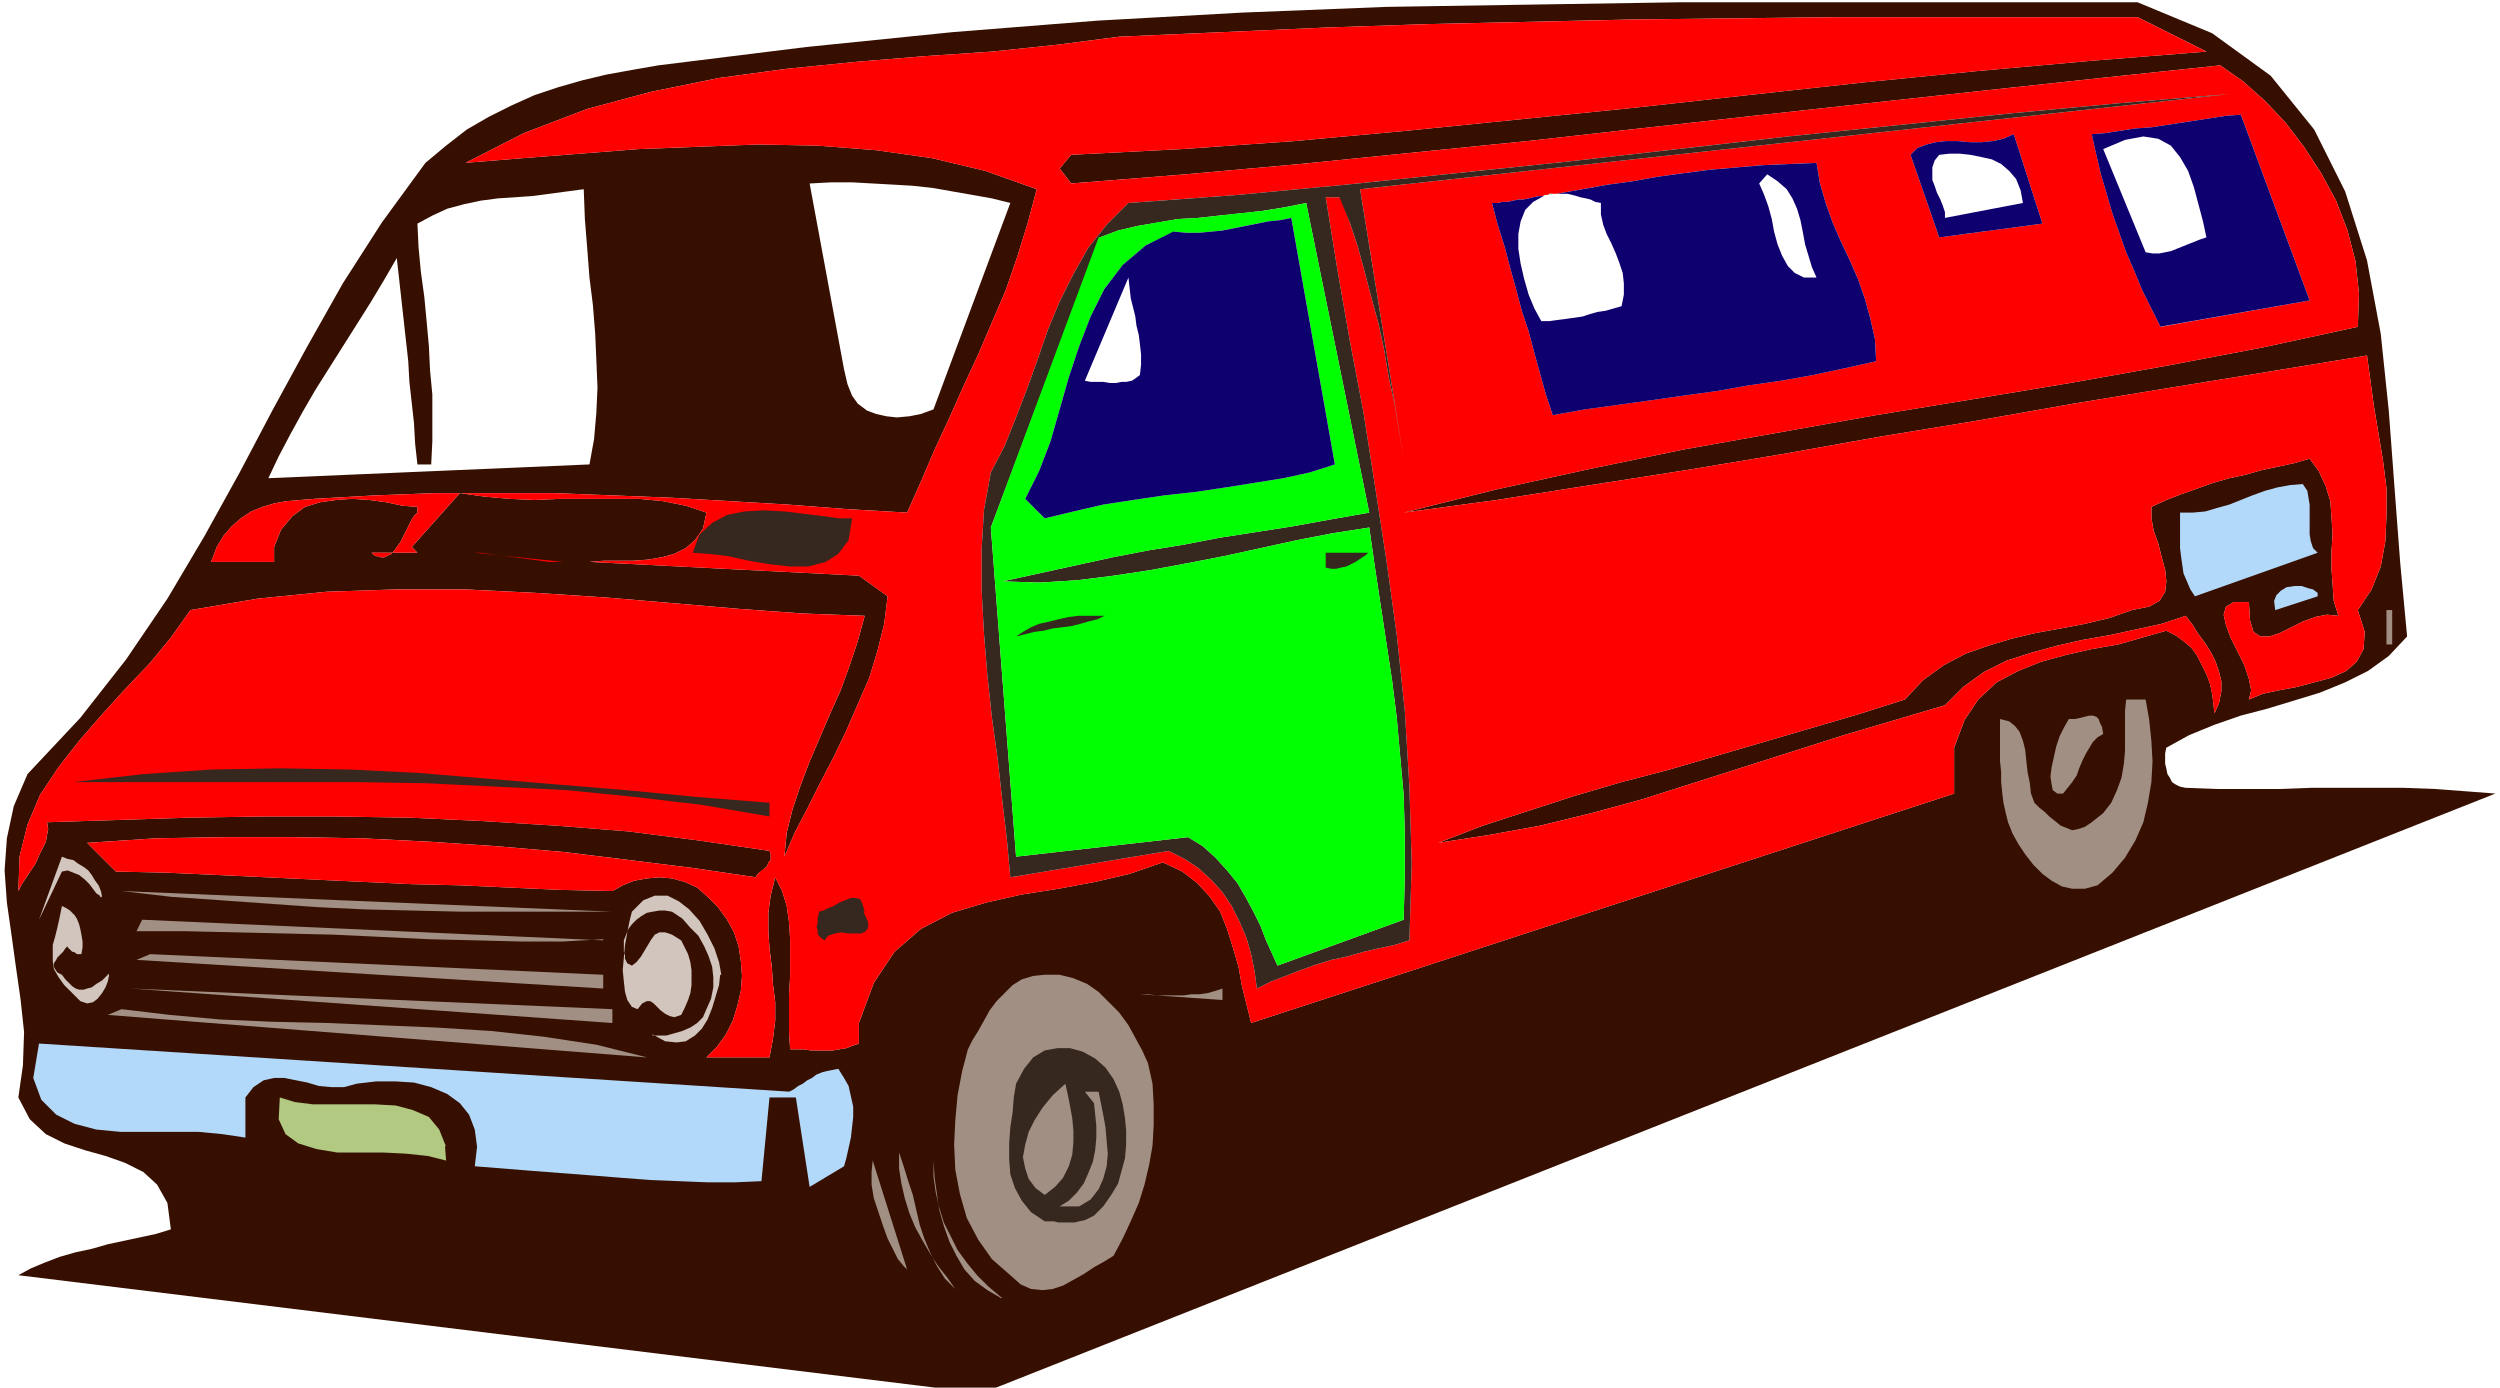 <svg xmlns="http://www.w3.org/2000/svg" fill-rule="evenodd" height="161.333" preserveAspectRatio="none" stroke-linecap="round" viewBox="0 0 2180 1210" width="290.667"><style>.pen1{stroke:none}.brush3{fill:red}.brush4{fill:#36271f}.brush5{fill:#0f0070}.brush8{fill:#b3d9fa}.brush9{fill:#a18f84}.brush10{fill:#d1c5be}</style><path class="pen1" d="m1906 687-5-1-4-2-3-2-2-4-2-3-1-5-1-4v-9l1-5 20-11 22-9 23-8 23-6 23-7 23-7 22-9 20-10 18-13 16-17-6-64-5-66-5-67-7-67-12-64-19-60-27-54-38-47-51-37-65-27h-400l-128 2-127 2-126 5-126 7-126 10-128 13-129 16-23 4-22 4-21 5-21 6-21 7-20 9-20 10-19 11-18 14-18 15-38 52-34 53-31 55-30 55-29 55-31 56-32 54-36 53-40 51-46 49-12 28-6 28-2 28 2 28 4 28 4 29 4 28 3 28-1 29-4 28 10 19 14 13 16 8 18 6 18 5 17 6 16 8 12 11 9 16 3 23-13 4-14 3-14 3-14 3-14 4-14 3-14 4-13 5-12 5-11 6 840 103 1320-523-26-2-27-2-27-1h-81l-27 1h-55l-27-1zM346 225l2 18 2 18 2 18 2 18 2 18 1 18 2 18 2 18 1 18 2 18h12l1-20v-41l-2-21-1-21-2-22-2-21-3-22-2-21-1-21 13-7 13-6 15-4 14-3 15-2 15-1 15-1 15-2 15-2 15-2 1 26 2 25 2 26 3 24 2 25 1 23 1 24-1 22-2 23-4 22-280 12 9-19 10-19 11-20 11-19 12-19 12-19 12-19 12-19 12-20 11-19zm1358 427v40l-613 200-4-16-4-16-3-17-5-17-5-16-6-15-9-13-11-12-13-10-17-8-29 10-30 7-32 6-32 5-31 7-30 9-27 14-23 20-18 27-13 35v18l-6 2-5 2-6 1-6 1h-19l-6-1h-12l-1-15v-32l1-17v-32l-1-15-2-14-4-13-6-12-4 16-2 15v16l1 15 2 16 1 15 2 16v16l-2 16-3 16h-55l9-9 8-11 6-12 4-13 3-13 1-13-1-13-2-13-4-12-6-11-8-11-9-9-9-8-11-5-11-3-11-1-11 1-11 2-10 4-9 5-45-1-44-2-44-2-42-1-43-2-42-2-42-2-43-2-43-2-45-1-25-25 60-4 60-1h60l59 1 60 3 59 4 58 5 57 7 56 7 54 8 1-2 2-2 3-2 2-2 2-2 1-3 2-2v-5l-1-3-61-9-62-8-63-5-64-4-64-3-64-1h-64l-64 1-62 2-62 2 1 6-1 5-1 6-3 6-3 6-3 7-4 6-4 6-4 6-3 6 1-30 7-28 11-26 16-24 18-23 20-23 20-22 21-22 19-23 17-24 59-10 60-6 60-2h61l61 3 61 4 59 5 58 5 55 4 54 2-6 22-7 21-8 22-9 20-9 21-9 21-8 21-7 21-5 20-2 21 9-21 11-21 11-22 12-23 11-23 10-23 10-23 7-23 6-24 3-24-25-18-235-12 12-1h26l13-1 12-2 11-3 10-5 8-7 7-10 3-14-18-6-20-4-21-2h-68l-23 1-22-1-22-2-21-3-42 47 5 5h-22l-2 2h-1l-2 1-2 1h-3l-2-1h-2l-2-1-2-2h18l2-2 2-3 3-4 2-4 2-4 2-4 2-4 2-4 2-3 3-3v-5l-13-1-14-3-15-2-15-1-14 1-14 2-13 4-11 8-10 12-6 15v13h-55l5-13 6-10 7-8 8-7 9-6 10-4 10-3 11-2 12-1 12-1 53-3 53-2h103l51 2 51 2 51 3 51 3 52 4 52 3 12-27 12-28 13-28 12-27 13-28 12-28 12-28 10-29 9-29 8-30-45-16-46-11-49-7-51-4-52-1-52 2-52 2-51 4-51 4-49 4 51-26 55-21 56-15 59-12 59-8 60-6 60-5 59-4 57-6 54-7 91-4 90-4 89-3 89-2 89-2 88-1 88-1h264l60 30-100 8-100 9-100 10-100 11-99 11-99 10-99 10-98 9-98 7-97 5-10 12 10 13 100-8 100-9 99-10 99-10 98-11 99-11 100-11 101-11 102-11 104-11 20 14 19 17 18 19 16 21 15 23 13 24 10 26 7 27 3 28-1 29-83 18-84 16-84 15-84 14-85 14-84 15-84 15-82 17-82 18-80 20 81-11 82-13 83-13 84-14 84-15 85-14 85-15 85-14 86-14 85-14 3 22 3 22 4 24 4 24 3 24v23l-1 23-4 22-8 20-12 18 6 19-1 15-6 11-9 8-13 6-15 4-15 4-16 3-14 3-12 5 2-8-2-10-4-12-6-12-6-12-4-11-2-9 2-7 7-4h13l1 16 3 10 6 4h8l9-3 10-5 10-5 11-4 10-2 10 1-4-13-1-14-1-14v-15l1-15-1-15-1-14-4-13-6-13-8-11-14 4-14 3-14 3-14 4-14 3-14 4-14 5-14 5-13 5-13 6v10l2 11 4 11 3 12 3 11 1 10-1 9-5 8-9 5-15 3-20 7-21 5-21 4-22 4-21 5-20 6-20 7-19 10-18 13-16 17-41 13-41 12-41 12-41 12-41 12-42 11-41 12-40 13-40 13-39 15 45-7 44-8 45-11 44-12 44-14 44-14 44-14 44-14 44-13 44-13 16-16 18-13 20-10 22-7 22-6 22-5 23-4 23-5 23-5 21-7 6 8 5 8 6 8 5 8 4 8 3 9 2 8v9l-2 10-4 9-1-9-1-8-2-9-3-8-4-8-4-8-5-7-7-6-7-5-8-4-21 6-21 6-23 4-22 5-22 6-20 8-19 10-16 15-12 18-9 24zM706 160l19-1h18l18 1 18 1 17 1 18 2 17 3 17 3 17 3 16 4-67 180-11 4-10 2-11 1-9-1-9-2-8-3-8-6-5-7-4-10-3-13-30-162z" fill-rule="nonzero" style="fill:#360f00"/><path class="pen1 brush3" d="m1931 622 4-9 2-10v-9l-2-8-3-9-4-8-5-8-6-8-5-8-6-8-21 7-23 5-23 5-23 4-22 5-22 6-22 7-20 10-18 13-16 16-44 13-44 13-44 14-44 14-44 14-44 14-44 12-45 11-44 8-45 7 39-15 40-13 40-13 41-12 42-11 41-12 41-12 41-12 41-12 41-13 16-17 18-13 19-10 20-7 20-6 21-5 22-4 21-4 21-5 20-7 15-3 9-5 5-8 1-9-1-10-3-11-3-12-4-11-2-11v-10l13-6 13-5 14-5 14-5 14-4 14-3 14-4 14-3 14-3 14-4 8 11 6 13 4 13 1 14 1 15-1 15v15l1 14 1 14 4 13-10-1-10 2-11 4-10 5-10 5-9 3h-8l-6-4-3-10-1-16h-13l-7 4-2 7 2 9 4 11 6 12 6 12 4 12 2 10-2 8 12-5 14-3 16-3 15-4 15-4 13-6 9-8 6-11 1-15-6-19 12-18 8-20 4-22 1-23v-23l-3-24-4-24-4-24-3-22-3-22-85 14-86 14-85 14-85 15-85 14-84 15-84 14-83 13-82 13-81 11 80-20 82-18 82-17 84-15 84-15 85-14 84-14 84-15 84-16 83-18 1-29-3-28-7-27-10-26-13-24-15-23-16-21-18-19-19-17-20-14-104 11-102 11-101 11-100 11-99 11-98 11-99 10-99 10-100 9-100 8-10-13 10-12 97-5 98-7 98-9 99-10 99-10 99-11 100-11 100-10 100-9 100-8-60-30h-264l-88 1-88 1-89 2-89 2-89 3-90 4-91 4-54 7-57 6-59 4-60 5-60 6-59 8-59 12-56 15-55 21-51 26 49-4 51-4 51-4 52-2 52-2 52 1 51 4 49 7 46 11 45 16-8 30-9 29-10 29-12 28-12 28-13 28-12 27-13 28-12 28-12 27-52-3-52-4-51-3-51-3-51-2-51-2H380l-53 2-53 3-12 1-12 1-11 2-10 3-10 4-9 6-8 7-7 8-6 10-5 13h55v-13l6-15 10-12 11-8 13-4 14-2 14-1 15 1 15 2 14 3 13 1v5l-3 3-2 3-2 4-2 4-2 4-2 4-2 4-3 4-2 3-2 2h22l-5-5 42-47 21 3 22 2 22 1 23-1h68l21 2 20 4 18 6-3 14-7 10-8 7-10 5-11 3-12 2-13 1h-26l-12 1 235 12 25 18-3 24-6 24-7 23-10 23-10 23-11 23-12 23-11 22-11 21-9 21 2-21 5-20 7-21 8-21 9-21 9-21 9-20 8-22 7-21 6-22-54-2-55-4-58-5-59-5-61-4-61-3h-61l-60 2-60 6-59 10-17 24-19 23-21 22-20 22-20 23-18 23-16 24-11 26-7 28-1 30 3-6 4-6 4-6 4-6 3-7 3-6 3-6 1-6 1-5-1-6 62-2 62-2 64-1h64l64 1 64 3 64 4 63 5 62 8 61 9 1 3v5l-2 2-1 3-2 2-3 2-2 2-2 2-1 2-54-8-56-7-57-7-58-5-59-4-60-3-59-1h-60l-60 1-60 4 25 25 45 1 43 2 43 2 42 2 42 2 43 2 42 1 44 2 44 2 45 1 9-5 10-4 11-2 11-1 11 1 11 3 11 5 9 8 9 9 8 11 6 11 4 12 2 13 1 13-1 13-3 13-4 13-6 12-8 11-9 9h55l3-16 2-16v-16l-2-16-1-15-2-16-1-15v-16l2-15 4-16 6 12 4 13 2 14 1 16v31l-1 17v32l1 15h12l6 1h19l6-1 6-1 5-2 6-2v-18l13-35 18-27 23-20 27-14 30-9 31-7 32-5 32-6 30-7 29-10 17 8 13 10 11 12 9 13 6 15 5 16 5 17 3 17 4 16 4 16 613-200v-40l9-24 12-18 16-15 19-10 20-8 22-6 22-5 23-4 21-6 21-6 8 4 7 5 7 6 5 7 4 8 4 8 3 8 2 9 1 8 1 9zm-577-260-6-18-5-18-5-18-5-19-6-18-5-19-5-18-5-19-6-19-5-19h5l4-1h5l4-1 5-1h4l5-1 4-1 5-1h4l1-1h3l1-1h6l23-4 22-4 22-3 22-4 22-3 23-3 23-2 23-2 23-1 24-1 3 18 5 17 6 17 7 16 8 17 7 16 6 17 5 18 4 18 1 19-27 6-28 6-28 5-28 4-28 5-29 4-28 4-29 4-29 4-28 5zm337-155-25-72 6-6 8-3 8-2 9-1h10l11 1h10l10-1 9-2 9-4 25 78-90 12zm323 55-130 23-8-16-8-16-7-17-7-16-6-17-6-17-5-17-5-17-4-17-4-18 12-1 13-2 13-2 14-1 13-2 13-2 13-2 13-2 13-2 13-1 60 162zm-785 558-13 4-14 3-13 3-14 4-14 3-13 4-14 5-13 5-13 5-12 6-2-15-3-15-4-14-6-14-7-14-8-12-10-11-11-10-12-8-14-7-138 23-3-33-4-34-4-36-5-36-4-37-3-37-2-37v-36l2-34 6-33 12-23 10-25 10-26 9-25 9-26 10-24 12-24 13-23 16-20 19-19 95-7 95-9 96-10 96-10 97-11 96-11 97-10 96-10 96-9 96-8-758 83 38 235-4-24-4-24-5-23-4-24-5-23-6-22-6-23-6-22-7-21-8-22h-13l10 62 11 63 12 63 10 64 10 65 9 65 7 66 4 66 2 67-2 67z" fill-rule="nonzero"/><path class="pen1 brush3" d="M341 482h-17l2 2 2 1h2l2 1h3l2-1 2-1h1l2-2z"/><path class="pen1 brush4" d="m1168 172 9 22 7 21 6 22 6 23 6 22 5 23 4 24 5 23 4 24 4 24-38-235 758-83-96 8-96 9-96 10-97 10-96 11-97 11-96 10-96 10-95 9-95 7-19 19-16 20-13 23-12 24-10 24-9 26-9 25-10 26-10 25-12 23-6 33-2 34v36l2 37 3 37 4 37 5 36 4 36 4 34 3 33 138-23 14 7 12 8 11 10 10 11 8 12 7 14 6 14 4 14 3 15 2 15 12-6 13-5 13-5 14-5 13-4 14-3 14-4 13-3 14-3 13-4 2-67-2-67-4-66-7-66-9-65-10-65-10-64-12-63-11-63-10-62h13-1zm26 275-34 6-33 6-32 5-32 5-31 6-31 5-31 6-32 7-32 7-32 7 33 1 32-2 32-4 33-5 32-6 31-6 32-7 32-7 31-6 32-5 5 35 5 33 5 33 5 33 4 32 3 34 3 33 1 35v36l-1 38-110 40-5-11-5-11-5-13-6-12-7-13-7-12-9-11-10-11-11-10-13-8-150 17-22-287 95-253 16-6 17-4 18-3 17-3 18-1 18-2 19-2 18-2 19-3 20-4 55 270z" fill-rule="nonzero"/><path class="pen1 brush5" d="m1883 285 131-23-60-162-13 1-13 2-13 2-13 2-13 2-13 2-14 1-13 2-13 2-12 1 4 18 4 17 5 17 5 17 6 17 6 17 7 16 7 17 8 16 8 16h-1zm41-78-6 2-5 2-5 2-5 2-5 2-5 2-5 1-5 1h-6l-6-1-37-90 19-8 16-3 13 2 11 6 8 10 7 12 5 14 4 15 4 15 3 14zm-258-72 25 72 90-12-25-78-9 4-9 2-10 1h-10l-11-1h-10l-9 1-8 2-8 3-6 6zm30 55v-5l-2-6-2-5-3-6-2-6-2-5v-11l2-6 4-5 9-1h9l9 1 10 2 9 2 8 4 7 6 6 7 4 10 2 11-68 13zm-339-21h10l4 1 4 1 3 1 5 1 4 1 4 2 5 1v10l2 9 3 8 4 8 4 9 3 8 3 9 1 9v10l-2 10-7 2-7 2-7 1-7 2-6 2-7 1-7 1-8 1-7 1h-7l-6-11-5-12-4-14-3-13-2-13v-13l2-11 4-10 7-7 9-5h-4l-5 1-4 1-5 1h-4l-5 1-4 1h-5l-4 1h-5l5 19 6 19 5 19 5 18 5 19 6 18 5 19 5 18 5 18 6 18 28-5 29-4 29-4 28-4 29-4 28-5 28-4 28-5 28-6 27-6-1-19-4-18-5-18-6-17-7-16-8-17-7-16-6-17-5-17-3-18-24 1-23 1-23 2-23 2-23 3-22 3-22 4-22 3-22 4-23 4zm177-9 7-8 9 6 8 7 5 8 4 9 3 10 2 10 2 11 3 10 3 10 4 9h-11l-8-4-6-6-5-9-4-10-3-11-2-11-3-11-4-11-4-9zm42-8 48 150-48-150z" fill-rule="nonzero"/><path class="pen1" d="m958 207-94 253 22 287 150-17 13 8 11 10 10 11 9 11 7 12 7 13 6 12 5 13 5 11 5 11 110-40 1-38v-36l-1-35-3-33-3-34-4-32-5-33-5-33-5-33-5-35-32 5-31 6-32 7-32 7-31 6-32 6-33 5-32 4-32 2-33-1 32-7 32-7 32-7 31-6 31-5 31-6 32-5 32-5 33-6 34-6-55-270-20 4-19 3-19 2-18 2-18 2-18 1-18 3-17 3-17 4-16 6h-1zm-47 245-17-17 12-24 10-26 8-28 8-28 9-27 10-26 12-24 16-21 20-17 25-12 11 1h10l11-1 10-1 10-2 10-2 10-2 10-2 10-1 10-2 38 215-22 7-23 5-25 4-25 4-27 4-27 3-27 4-26 4-26 6-25 6z" fill-rule="nonzero" style="fill:#0f0"/><path class="pen1" style="fill:#b1ffd0" d="m1346 170 1 1 1-1h5l1-1h3-6l-1 1h-3l-1 1z"/><path class="pen1 brush5" d="m1023 202-24 12-20 17-16 21-12 24-10 26-9 27-8 28-8 28-10 26-12 24 17 17 25-6 26-6 26-4 27-4 27-3 27-4 25-4 25-4 23-5 22-7-38-215-10 2-10 1-10 2-10 2-10 2-10 2-10 1-11 1h-10l-11-1h-1zm-29 125-4 3-3 2-5 1h-4l-5 1h-5l-6-1h-11l-5-1 38-90 1 9 1 9 2 8 2 8 1 8 2 8 1 8 1 9v9l-1 9z" fill-rule="nonzero"/><path class="pen1 brush8" fill-rule="nonzero" d="m2008 422 4 6 1 6 1 6v26l1 6 2 6 4 4-107 38-4-6-3-7-3-7-1-7-1-7-1-8v-31h11l11-1 10-3 11-3 10-4 10-4 11-4 11-3 11-2 12-1z"/><path class="pen1 brush4" fill-rule="nonzero" d="m743 452-3 19-9 12-11 7-15 4h-16l-18-2-18-3-18-4-17-2-14-1 6-16 11-10 13-7 15-3 17-1 18 1 17 2 16 2 15 2h12z"/><path class="pen1 brush3" fill-rule="nonzero" d="M376 482h30-30zm120 8h-5l-77-8h5l60 8h17z"/><path class="pen1 brush4" fill-rule="nonzero" d="m1193 482-2 2-3 2-3 2-3 2-4 2-4 2-5 1-4 1h-4l-5-1v-13h38z"/><path class="pen1 brush8" fill-rule="nonzero" d="m2021 520-37 12-1-8 2-5 4-4 5-3 7-1h6l6 2 4 1 4 3v3z"/><path class="pen1 brush4" fill-rule="nonzero" d="m963 537-6 3-8 2-7 2-8 2-8 1-8 1-8 2-8 1-8 2-8 2 6-4 7-4 7-3 9-2 8-2 9-2 8-1h24z"/><path class="pen1 brush9" fill-rule="nonzero" d="M2081 532h5v30h-5v-30zm-210 78 3 17 2 19 1 18-1 18-3 18-4 17-7 16-9 15-11 13-13 11-11 3h-11l-9-2-9-5-8-6-8-8-7-9-6-9-5-9-4-10-2-8-2-9-1-8-1-10v-9l-1-9v-37l8 2 5 4 4 5 3 8 2 8 1 10 1 9 2 10 1 9 3 8 4 4 5 4 4 4 5 4 5 4 5 2 5 2 5-1 6-2 6-4 10-8 7-9 5-11 4-11 2-12 1-11v-35l1-10h17z"/><path class="pen1 brush9" fill-rule="nonzero" d="M1798 692h-4l-4-3-1-5-1-7 1-8 2-9 2-9 3-9 4-8 4-7h5l5-1 4-1 4-1h3l3 1 2 2 1 3 2 4 1 6-5 3-4 4-3 5-3 5-3 6-3 7-2 6-4 6-4 5-4 5z"/><path class="pen1 brush4" fill-rule="nonzero" d="M671 699v13l-58-10-59-7-60-6-60-3-62-3-62-1H64l61-7 60-4 60-1 60 1 60 3 60 5 60 5 61 5 62 6 63 5z"/><path class="pen1 brush9" fill-rule="nonzero" d="m1691 722 13 38-13-38z"/><path class="pen1 brush10" fill-rule="nonzero" d="M88 782v1l-1-2-3-2-3-4-3-4-4-4-5-4-5-2-5-2-5 1-20 42 20-55 5 2 5 1 4 3 5 3 4 3 3 4 3 5 3 4 2 5 1 5z"/><path class="pen1 brush9" fill-rule="nonzero" d="M533 795H403l-43-1-42-1-42-2-42-3-42-3-43-3-43-5 428 18z"/><path class="pen1 brush10" fill-rule="nonzero" d="m628 850-1 9-3 10-3 10-4 10-5 8-6 6-8 5-8 1-10-1-11-6v1h12l7-2 7-2 7-3 6-4 5-5 3-7 4-9 2-10v-9l-1-9-3-9-4-9-5-9-7-7-7-8-9-6-6-1h-5l-6 1-5 1-5 3-4 3-4 4-3 4-2 5-2 5v10l1 3v3l1 2 1 2 2 1 2 1 4-3 4-5 3-5 3-5 3-5 3-4 4-2h5l6 2 8 5 3 6 3 6 2 7 1 7v13l-1 7-2 6-3 7-3 6-6 2-4-1-4-2-4-3-3-3-3-3-3-2h-3l-4 2-4 5-5-2-4-6-2-7-1-9-1-10 1-11 1-11 2-11 2-10 2-8 10-10 10-4h11l10 5 9 7 9 10 7 12 6 12 4 12 2 11z"/><path class="pen1 brush4" fill-rule="nonzero" d="m753 795 4 9v5l-2 3-4 2h-11l-7-1-5 1-6 2-3 4-3-2-2-2-1-2v-3l-1-3 1-3v-5l1-3v-2l4-1 4-2 5-2 5-3 5-2 5-2h4l4 1 2 4 2 7z"/><path class="pen1 brush10" fill-rule="nonzero" d="M71 832h-4l-1-1-2-1h-1l-1-1-1-1-1-1-1-1v-1l-2 2-2 3-2 2-3 3-1 2-2 3v3l1 2 2 3 4 2 3 4 3 3 3 3 3 2 3 1h4l3-1 4-1 4-3 5-3 5-5 1-1v2l-1 5-2 5-3 5-4 5-4 3-5 1-6-2-6-6-8-8-5-7-4-7-1-7v-14l2-7 2-8 2-9 2-10 4 2 3 2 4 4 2 3 2 5 1 4 1 5 1 6v5l-1 6z"/><path class="pen1 brush9" fill-rule="nonzero" d="m526 819-35 2h-37l-39-1-41-1-41-2-43-2-43-1-43-1-43-1h-42l5-10 402 18zm0 43-407-25 12-5 395 18v12zm475 65 4 18 1 18v18l-1 18-3 17-4 17-5 16-7 16-7 15-8 15-8 5-9 5-9 6-9 5-9 5-9 3-9 1-10-1-9-4-9-8-16-14-12-17-10-19-6-21-4-21-1-22 1-21 2-22 4-21 5-19 4-8 5-8 5-9 5-9 6-8 7-7 7-7 8-5 10-3 10-1h13l12 3 12 5 10 7 9 9 9 9 8 11 6 11 6 11 5 11zm-468-35-419-30 420 18v12zm533-20-72-5h7l8 1h23l7-1h7l7-1 7-2 6-2v10zm-503 50L94 885l12-5 42 5 44 4 46 2 46 1 48 2 48 2 48 3 46 5 46 7 44 11z"/><path class="pen1 brush8" fill-rule="nonzero" d="m688 952 4-2 4-3 4-2 4-3 4-2 4-3 5-2 4-1 5-1 5-1 5 8 4 7 2 9 2 9v9l-1 9-1 9-2 9-2 9-2 7-30 18-12-78h-23l-7 73-23 1h-24l-25-1-25-1-26-2-25-2-26-2-26-2-25-2-25-2 2-17-2-15-5-13-8-10-11-8-14-6-15-4-16-1h-17l-17 2-11 3h-11l-11-1-10-3-10-2-10-2h-9l-9 2-9 6-7 9v35l-20-3-21-2h-68l-21-2-19-5-16-8-13-13-7-19 5-30 655 42z"/><path class="pen1 brush4" fill-rule="nonzero" d="m976 952 3 11 2 12 1 11v12l-1 12-3 11-3 11-6 10-7 10-8 8-4 2-4 2-5 1-4 1h-14l-4-1h-8l-12-8-8-10-6-11-4-12-1-13v-14l1-14 2-13 1-13 2-12 7-13 8-10 10-6 11-2h11l11 3 11 6 9 8 7 10 5 11z"/><path class="pen1 brush9" fill-rule="nonzero" d="m911 1042-8-6-6-8-3-9-2-10 2-11 3-11 5-10 7-11 9-11 11-10 2 9 2 10 2 11 1 11v10l-1 11-3 10-5 10-7 8-9 7z"/><path class="pen1 brush9" fill-rule="nonzero" d="m958 952 2 10 2 10 2 11 1 12 1 11-1 11-3 11-4 9-7 9-10 6h-17l8-5 7-7 6-8 4-9 4-10 2-10 1-11v-10l-1-10-1-10-8-10h13z"/><path class="pen1" fill-rule="nonzero" style="fill:#b1c980" d="m388 999 1 13-16-4-19-2-20-1h-40l-18-3-16-5-11-8-6-13 1-19 13 4 16 2h54l18 1 15 4 14 6 9 11 6 15z"/><path class="pen1 brush9" fill-rule="nonzero" d="m833 1124-7-10-8-10-7-11-7-12-6-11-5-12-4-13-3-13-2-13v-14l4 12 4 13 4 12 3 13 3 13 4 12 5 12 6 12 7 11 10 10zm-42-17-3-3-5-6-4-8-5-10-4-11-4-12-4-12-2-12v-11l1-10 30 95zm82 25-12-7-11-8-9-10-7-12-6-12-5-14-4-14-2-14-2-14-1-15v14l2 14 3 13 4 13 6 12 6 12 8 11 9 11 10 10 12 10z"/></svg>
